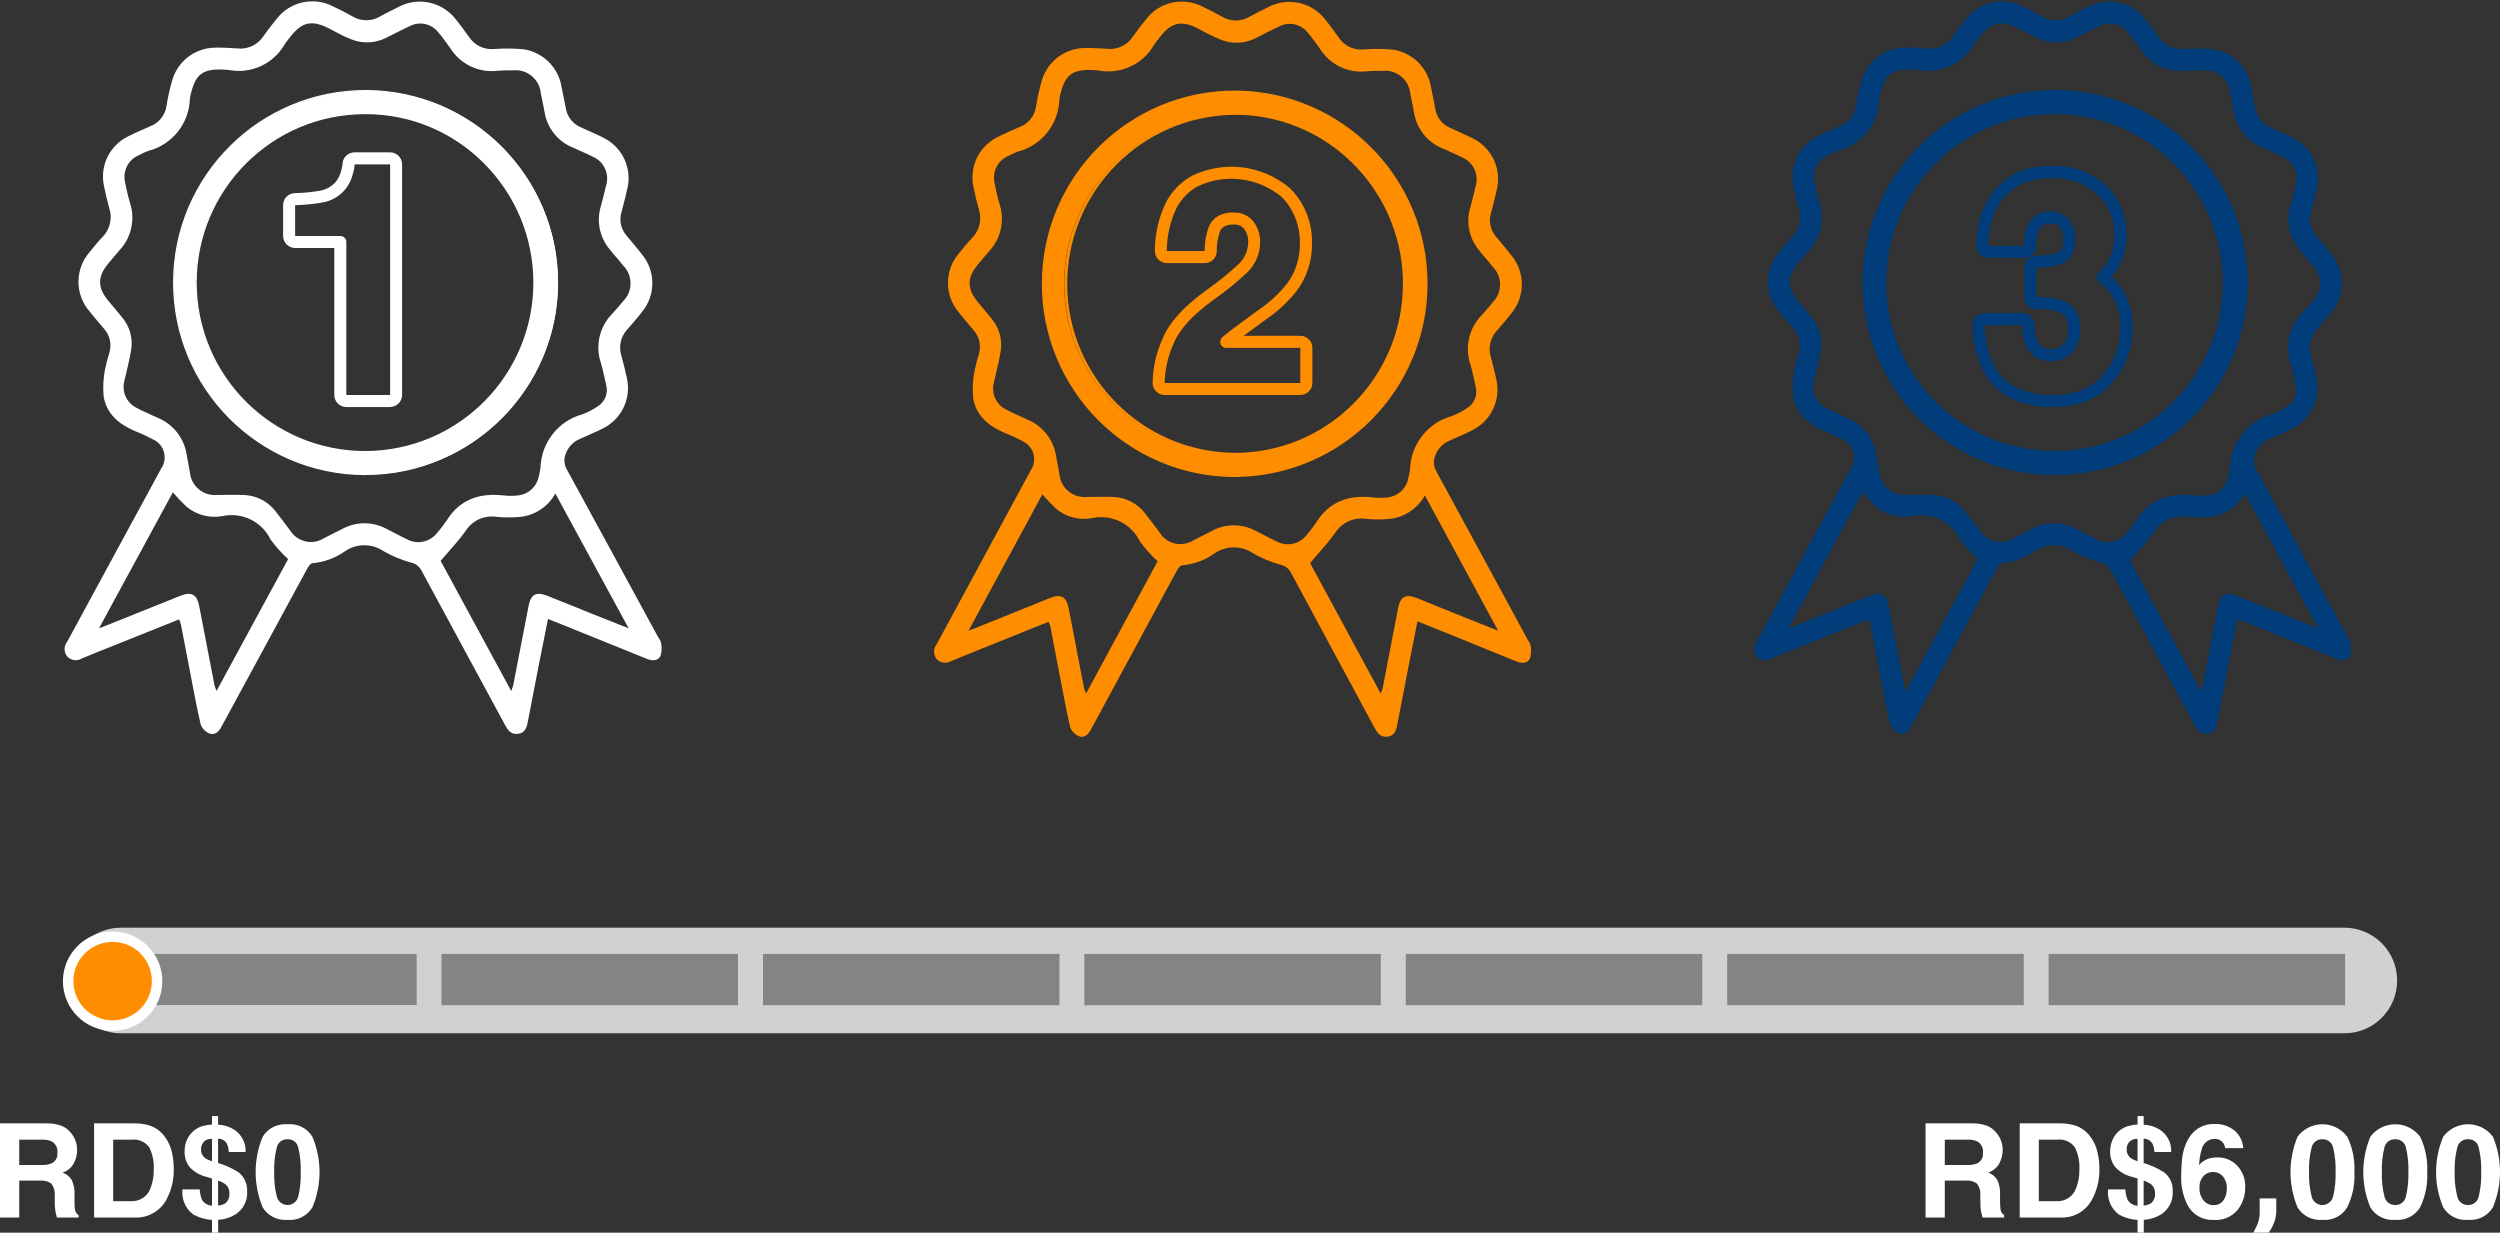 <?xml version="1.0" encoding="UTF-8"?>
<svg id="Group_11247" xmlns="http://www.w3.org/2000/svg" xmlns:xlink="http://www.w3.org/1999/xlink" version="1.1" viewBox="0 0 353.65 174.37">
  <rect x="0" y="0" width="353.65" height="174.37" fill="#333333" stroke="none"/>
  <!-- Generator: Adobe Illustrator 29.8.3, SVG Export Plug-In . SVG Version: 2.1.1 Build 3)  -->
  <defs>
    <style>
      .st0 {
        fill: none;
      }

      .st1 {
        fill: #ff8d00;
      }

      .st2 {
        clip-path: url(#clippath-1);
      }

      .st3 {
        clip-path: url(#clippath-3);
      }

      .st4 {
        clip-path: url(#clippath-2);
      }

      .st5 {
        fill: #848484;
      }

      .st6 {
        fill: #fff;
      }

      .st7 {
        fill: #003b7a;
      }

      .st8 {
        fill: #d1d1d1;
      }

      .st9 {
        clip-path: url(#clippath);
      }
    </style>
    <clipPath id="clippath">
      <rect class="st0" width="353.65" height="174.37"/>
    </clipPath>
    <clipPath id="clippath-1">
      <rect class="st0" width="353.65" height="174.37"/>
    </clipPath>
    <clipPath id="clippath-2">
      <rect class="st0" width="353.65" height="174.37"/>
    </clipPath>
    <clipPath id="clippath-3">
      <rect class="st0" x="248.13" y=".23" width="84.43" height="103.62"/>
    </clipPath>
  </defs>
  <g class="st9">
    <g id="Group_11246">
      <g id="Group_11239">
        <g class="st2">
          <g id="Group_11238">
            <path id="Path_5010" class="st6" d="M277.99,167.01h-2.88v5.22h-2.72v-13.32h6.54c.73-.02,1.46.1,2.15.34.5.2.93.52,1.28.93.29.33.52.71.69,1.12.17.45.26.92.25,1.4,0,.66-.17,1.3-.48,1.88-.34.62-.91,1.08-1.58,1.29.54.18,1.01.56,1.3,1.05.3.65.43,1.37.39,2.08v.9c0,.41.01.83.07,1.24.06.31.25.58.51.76v.33h-3.06c-.07-.23-.13-.47-.18-.71-.08-.38-.12-.76-.12-1.15l-.02-1.24c.07-.61-.1-1.21-.47-1.7-.49-.34-1.08-.49-1.67-.42M279.68,164.58c.57-.27.9-.87.83-1.5.08-.65-.24-1.29-.8-1.62-.43-.18-.89-.27-1.36-.24h-3.24v3.58h3.16c.48.03.96-.05,1.41-.22M291.45,172.23h-5.74v-13.32h5.74c.7,0,1.39.09,2.06.29.92.29,1.72.89,2.26,1.69.46.64.79,1.37.95,2.15.17.72.25,1.46.26,2.2.05,1.57-.32,3.12-1.07,4.5-.88,1.62-2.62,2.59-4.46,2.49M293.52,162.31c-.58-.8-1.56-1.22-2.54-1.09h-2.57v8.7h2.57c1.25.05,2.37-.75,2.74-1.95.31-.81.45-1.67.43-2.54.06-1.08-.16-2.15-.63-3.12M301.65,166.49c-.94-.21-1.79-.7-2.44-1.41-.48-.62-.73-1.39-.71-2.18,0-.52.09-1.04.28-1.52.38-.99,1.19-1.75,2.2-2.07.46-.13.93-.21,1.4-.23v-1.2h.86v1.22c.82.03,1.62.28,2.31.72,1.05.69,1.65,1.89,1.59,3.14h-2.38c-.02-.41-.11-.81-.27-1.18-.26-.44-.74-.71-1.25-.7v3.44c1.02.3,1.99.74,2.89,1.31.82.64,1.28,1.64,1.22,2.68.1,1.32-.55,2.59-1.67,3.3-.73.44-1.56.7-2.42.75v1.81h-.88v-1.8c-.93-.05-1.84-.32-2.66-.77-1.09-.84-1.67-2.18-1.51-3.55h2.44c.02.53.14,1.05.35,1.53.32.46.82.75,1.38.79v-3.86l-.73-.22ZM303.24,167.01v3.53c.37-.02.73-.14,1.04-.33.42-.35.63-.89.57-1.43.02-.47-.17-.92-.53-1.23-.33-.24-.69-.42-1.08-.54M302.38,164.27v-3.17c-.43-.03-.85.13-1.16.42-.27.3-.4.69-.38,1.09-.02.47.2.92.57,1.21.3.2.62.35.97.45M313.63,163.73c1.08-.04,2.12.39,2.86,1.18.76.82,1.16,1.91,1.12,3.03.02,1.17-.37,2.31-1.09,3.23-.84.99-2.11,1.51-3.4,1.4-1.52.08-2.94-.73-3.65-2.07-.66-1.29-.98-2.72-.92-4.17,0-.82.04-1.63.13-2.44.1-.98.4-1.93.88-2.79.36-.62.86-1.14,1.46-1.52.66-.4,1.41-.6,2.18-.58,1.05-.06,2.09.28,2.91.94.72.63,1.17,1.52,1.22,2.48h-2.57c-.01-.25-.1-.49-.24-.69-.28-.41-.76-.65-1.26-.62-.85,0-1.58.59-1.79,1.41-.23.75-.36,1.52-.39,2.3.29-.37.68-.65,1.11-.83.46-.18.95-.27,1.44-.26M311.9,166.18c-.54.48-.82,1.18-.76,1.9-.03.63.18,1.24.57,1.73.35.43.88.68,1.44.67.53.02,1.03-.22,1.35-.64.35-.49.52-1.09.5-1.69.04-.63-.16-1.26-.56-1.75-.35-.4-.85-.62-1.38-.61-.42,0-.83.13-1.16.39M328.53,172.56c-1.41.13-2.78-.55-3.52-1.76-1.33-3.2-1.33-6.8,0-10,1.45-1.94,4.2-2.34,6.14-.89.34.25.63.55.89.89.76,1.55,1.1,3.27,1.01,5,.1,1.73-.25,3.45-1.02,5-.73,1.21-2.09,1.89-3.5,1.76M330.04,169.26c.27-1.13.39-2.3.35-3.46.05-1.18-.08-2.36-.36-3.5-.15-.7-.79-1.18-1.5-1.14-.72-.04-1.36.44-1.52,1.14-.29,1.14-.42,2.32-.37,3.5-.04,1.17.08,2.34.37,3.47.2.84,1.05,1.35,1.88,1.15.57-.14,1.01-.59,1.15-1.16M338.83,172.56c-1.41.13-2.78-.55-3.52-1.76-1.33-3.2-1.33-6.8,0-10,1.46-1.94,4.22-2.34,6.16-.88.33.25.63.55.88.88.75,1.56,1.09,3.28,1,5,.09,1.73-.25,3.45-1.01,5-.74,1.21-2.1,1.89-3.51,1.76M340.34,169.26c.27-1.13.39-2.3.35-3.46.05-1.18-.08-2.36-.36-3.5-.15-.7-.79-1.18-1.5-1.14-.72-.04-1.36.44-1.52,1.14-.29,1.14-.42,2.32-.37,3.5-.04,1.17.08,2.34.37,3.47.15.71.79,1.22,1.52,1.19.73.03,1.37-.48,1.51-1.2M349.13,172.56c-1.41.13-2.77-.55-3.51-1.76-1.35-3.2-1.35-6.8,0-10,1.45-1.94,4.2-2.34,6.14-.89.34.25.63.55.89.89,1.34,3.2,1.33,6.8-.01,10-.74,1.21-2.1,1.89-3.51,1.76M350.64,169.26c.27-1.13.39-2.3.35-3.46.05-1.18-.08-2.36-.36-3.5-.15-.7-.79-1.18-1.5-1.14-.71-.04-1.35.44-1.52,1.14-.29,1.14-.41,2.32-.37,3.5-.04,1.17.09,2.34.37,3.47.15.71.79,1.22,1.52,1.19.73.03,1.37-.48,1.51-1.2"/>
            <path id="Path_5011" class="st6" d="M5.59,167.01h-2.87v5.22H0v-13.32h6.53c.73-.02,1.47.1,2.16.34.49.2.93.52,1.28.93.29.33.52.71.69,1.12.17.45.25.92.25,1.4,0,.66-.17,1.3-.48,1.88-.34.62-.91,1.08-1.58,1.29.54.19,1,.56,1.3,1.05.3.65.43,1.37.39,2.08v.9c-.01.41,0,.83.07,1.24.05.31.24.59.51.76v.33h-3.07c-.08-.3-.14-.53-.18-.71-.07-.38-.11-.76-.12-1.15v-1.24c.05-.61-.12-1.21-.48-1.7-.49-.34-1.09-.48-1.68-.42M7.28,164.58c.57-.27.91-.87.84-1.5.08-.65-.24-1.29-.81-1.62-.43-.18-.89-.27-1.35-.24h-3.24v3.58h3.15c.48.03.96-.05,1.41-.22M19.05,172.23h-5.74v-13.32h5.74c.7,0,1.39.09,2.06.29.92.29,1.72.89,2.27,1.69.46.65.78,1.38.95,2.15.16.72.25,1.46.25,2.2.05,1.57-.31,3.12-1.06,4.5-.89,1.62-2.63,2.58-4.47,2.49M21.12,162.31c-.58-.8-1.56-1.22-2.54-1.09h-2.57v8.7h2.57c1.25.05,2.38-.75,2.75-1.95.3-.81.44-1.67.42-2.54.06-1.08-.16-2.15-.63-3.12M29.26,166.49c-.94-.21-1.8-.7-2.45-1.41-.48-.63-.72-1.39-.7-2.18,0-.52.08-1.04.27-1.52.18-.44.44-.85.78-1.19.4-.41.89-.71,1.43-.88.46-.13.93-.21,1.4-.23v-1.2h.86v1.22c.82.03,1.62.28,2.31.72,1.04.7,1.64,1.89,1.58,3.14h-2.38c0-.41-.1-.81-.27-1.18-.25-.44-.73-.71-1.24-.7v3.44c1.02.3,1.99.74,2.89,1.31.82.64,1.27,1.64,1.22,2.68.1,1.32-.55,2.59-1.67,3.3-.74.44-1.57.7-2.43.75v1.81h-.87v-1.8c-.93-.05-1.84-.32-2.66-.77-1.1-.83-1.67-2.18-1.52-3.55h2.44c.03.53.15,1.04.35,1.53.32.46.83.74,1.39.79v-3.86l-.73-.22ZM30.85,167.01v3.53c.37-.03.72-.14,1.04-.33.41-.36.62-.89.56-1.43.03-.47-.17-.93-.53-1.23-.32-.24-.69-.42-1.07-.54M29.99,164.27v-3.17c-.43-.03-.85.12-1.17.42-.26.3-.4.69-.38,1.09-.02.47.2.92.57,1.21.3.2.63.35.98.45M40.68,172.56c-1.41.13-2.78-.55-3.52-1.76-1.33-3.2-1.33-6.8,0-10,.74-1.21,2.11-1.89,3.52-1.76,1.41-.14,2.78.55,3.51,1.76,1.35,3.2,1.35,6.8,0,10-.74,1.21-2.1,1.89-3.51,1.76M42.19,169.26c.27-1.13.39-2.3.35-3.46.05-1.18-.08-2.36-.36-3.5-.15-.7-.79-1.18-1.5-1.14-.72-.04-1.36.44-1.52,1.14-.29,1.14-.42,2.32-.37,3.5-.04,1.17.08,2.34.37,3.47.2.84,1.05,1.35,1.88,1.15.57-.14,1.01-.59,1.15-1.16"/>
            <path id="Path_5012" class="st8" d="M331.63,145.07H17.11c-3.79,0-6.86-3.07-6.86-6.86s3.07-6.85,6.86-6.85h314.52c3.79,0,6.86,3.07,6.86,6.85s-3.07,6.86-6.86,6.86"/>
            <path id="Path_5013" class="st8" d="M337.87,138.7c0-3.45-2.79-6.24-6.24-6.24H17.11c-3.45,0-6.24,2.79-6.24,6.24,0,3.45,2.79,6.24,6.24,6.24h314.53c3.45,0,6.24-2.79,6.24-6.24M339.1,138.7c0,4.13-3.34,7.47-7.47,7.47H17.11c-4.13,0-7.47-3.34-7.47-7.47s3.34-7.47,7.47-7.47h314.52c4.12,0,7.47,3.34,7.47,7.46h0"/>
            <rect id="Rectangle_1297" class="st5" x="153.39" y="134.94" width="41.94" height="7.26"/>
            <rect id="Rectangle_1298" class="st5" x="244.33" y="134.94" width="41.95" height="7.26"/>
            <rect id="Rectangle_1299" class="st5" x="107.93" y="134.94" width="41.94" height="7.26"/>
            <rect id="Rectangle_1300" class="st5" x="62.45" y="134.94" width="41.94" height="7.26"/>
            <rect id="Rectangle_1301" class="st5" x="198.86" y="134.94" width="41.94" height="7.26"/>
            <rect id="Rectangle_1302" class="st5" x="289.8" y="134.94" width="41.94" height="7.26"/>
            <path id="Path_5014" class="st5" d="M58.94,134.94H17.1c-2,0-3.62,1.62-3.62,3.62s1.62,3.62,3.62,3.62h41.84v-7.25Z"/>
            <path id="Path_5015" class="st1" d="M15.93,132.5c3.48,0,6.29,2.82,6.29,6.29s-2.82,6.29-6.29,6.29-6.29-2.82-6.29-6.29h0c0-3.48,2.82-6.29,6.29-6.29"/>
            <path id="Path_5016" class="st6" d="M15.93,145.83c-3.88,0-7.03-3.15-7.03-7.03s3.15-7.03,7.03-7.03,7.03,3.15,7.03,7.03c0,3.88-3.15,7.03-7.03,7.03M15.93,133.24c-3.07,0-5.55,2.49-5.55,5.55s2.49,5.55,5.55,5.55c3.07,0,5.55-2.49,5.55-5.55,0-3.07-2.49-5.55-5.55-5.55"/>
          </g>
          <path class="st6" d="M320.2,175.15l-1.48-.7.3-.59c.41-.75.62-1.47.63-2.16v-2.17h2.35v1.89c-.01.67-.19,1.34-.52,2.03-.34.69-.76,1.25-1.28,1.7Z"/>
        </g>
      </g>
      <g id="Group_11241">
        <g id="Group_11248">
          <path id="Path_5017" class="st6" d="M77.51,87.59c-.45,2.26-.86,4.35-1.28,6.42-.53,2.72-1.05,5.44-1.58,8.16-.15.81-.41,1.53-1.39,1.64-.95.11-1.39-.47-1.8-1.22-3.95-7.32-7.93-14.62-11.87-21.94-.32-.57-.87-.97-1.52-1.09-1.33-.37-2.61-.9-3.81-1.59-1.63-1.11-3.76-1.12-5.4-.03-1.37.98-2.97,1.58-4.65,1.73-.28,0-.61.51-.8.86-3.89,7.15-7.77,14.31-11.65,21.47-.17.31-.35.62-.51.93-.36.68-.97,1.1-1.65.82-.56-.24-.99-.69-1.21-1.26-.57-2.42-1.01-4.87-1.48-7.3-.45-2.31-.88-4.61-1.33-6.91-.07-.23-.15-.45-.26-.66-3.03,1.22-6.02,2.43-9.02,3.62-1.59.63-3.17,1.26-4.74,1.91-.66.41-1.52.29-2.05-.28-.49-.6-.5-1.46-.02-2.07,4.45-8.18,8.89-16.37,13.33-24.56.85-1.26.52-2.98-.74-3.84-.11-.08-.23-.15-.36-.2-.84-.46-1.71-.86-2.6-1.21-2.24-.95-4.05-2.4-4.46-4.91-.12-1.3-.05-2.61.21-3.89.16-.8.37-1.58.62-2.36.32-1.16.04-2.4-.75-3.3-.71-.8-1.38-1.63-2.06-2.46-2.11-2.41-2.11-6.01,0-8.42.58-.72,1.17-1.45,1.81-2.11,1.08-1.09,1.45-2.7.95-4.15-.28-1.02-.54-2.06-.74-3.11-.59-2.82.79-5.68,3.37-6.96,1.05-.54,2.13-.99,3.2-1.47,1.22-.47,2.1-1.56,2.28-2.86.19-1.19.45-2.37.78-3.53.74-2.74,3.19-4.66,6.03-4.72,1.07-.03,2.13.05,3.2.11,1.45.17,2.87-.49,3.68-1.7.59-.85,1.23-1.66,1.88-2.46,1.85-2.42,5.15-3.19,7.88-1.84.96.44,1.91.94,2.84,1.46,1.22.74,2.74.74,3.96,0,.8-.46,1.64-.85,2.46-1.27,2.8-1.56,6.32-.81,8.25,1.74.66.8,1.25,1.64,1.86,2.48.77,1.15,2.1,1.79,3.48,1.68,1.42-.11,2.85-.1,4.27.04,2.76.45,4.92,2.63,5.33,5.4.19.97.42,1.94.58,2.92.2,1.22,1.02,2.25,2.16,2.72,1.05.51,2.15.93,3.18,1.47,2.72,1.35,4.12,4.43,3.33,7.37-.25,1.03-.48,2.07-.77,3.1-.37,1.14-.12,2.39.65,3.31.73.92,1.53,1.79,2.24,2.73,1.96,2.38,1.94,5.81-.04,8.17-.67.87-1.41,1.69-2.13,2.53-.86.98-1.15,2.34-.76,3.59.29,1.07.56,2.13.79,3.21.63,2.81-.7,5.68-3.24,7.03-1.1.58-2.26,1.03-3.39,1.55-1,.41-1.77,1.25-2.09,2.29-.22.67-.14,1.41.21,2.02,4.32,7.89,8.6,15.8,12.91,23.71.15.28.41.55.43.85.13.62.1,1.27-.09,1.87-.37.7-1.17.68-1.9.39-3.03-1.22-6.06-2.44-9.08-3.67-1.58-.65-3.16-1.28-4.91-1.98l-.02.03ZM32.4,9.9c-.39-.02-.78-.07-1.17-.07-2.53-.04-3.53.72-4.17,3.19-.1.3-.16.61-.2.93-.09,3.51-2.5,6.53-5.9,7.4-.44.16-.86.35-1.26.58-1.53.6-2.38,2.23-2.01,3.83.19,1.05.44,2.09.75,3.11.69,2.3.1,4.8-1.55,6.55-.52.59-1.02,1.2-1.52,1.79-1.6,1.89-1.61,3.47-.04,5.35.65.76,1.28,1.53,1.91,2.3,1.09,1.26,1.57,2.93,1.32,4.58-.23,1.49-.64,2.97-.97,4.46-.4,1.5.31,3.08,1.7,3.78,1,.54,2.05.97,3.08,1.45,2.15.9,3.68,2.86,4.03,5.16.15.83.31,1.67.46,2.51.17,1.95,1.89,3.39,3.84,3.22,1.25,0,2.49-.05,3.74,0,1.77.04,3.43.88,4.52,2.28.71.9,1.38,1.82,2.07,2.72,1,1.63,3.13,2.14,4.75,1.14.01,0,.02-.02.04-.02.93-.46,1.84-.95,2.76-1.4,1.9-.97,4.16-.96,6.05.05.99.49,1.95,1.03,2.95,1.5,1.44.78,3.23.4,4.24-.89.5-.56.96-1.16,1.37-1.78,1.9-3.03,4.7-3.92,8.09-3.53.63.07,1.28.07,1.91,0,1.51-.11,2.75-1.23,3.03-2.72.11-.41.19-.83.24-1.25.12-3.54,2.53-6.59,5.95-7.52.73-.27,1.42-.63,2.07-1.07,1.1-.63,1.61-1.93,1.25-3.14-.25-1.03-.42-2.1-.75-3.11-.79-2.43-.16-5.1,1.64-6.91.51-.6,1.06-1.16,1.54-1.78,1.38-1.39,1.38-3.63,0-5.02-.61-.78-1.3-1.51-1.91-2.29-1.43-1.69-1.9-4-1.25-6.12.27-.95.49-1.92.73-2.89.52-1.64-.27-3.4-1.85-4.09-.94-.49-1.94-.87-2.9-1.33-2.08-.86-3.57-2.74-3.94-4.96-.16-.92-.37-1.81-.54-2.72-.19-1.97-1.95-3.42-3.92-3.22-.01,0-.03,0-.04,0-.75,0-1.5,0-2.24.07-2.61.29-5.16-.94-6.57-3.16-.57-.78-1.11-1.58-1.74-2.3-.97-1.23-2.67-1.59-4.05-.85-1.1.5-2.16,1.07-3.25,1.6-1.57.83-3.42.91-5.06.23-1.09-.42-2.11-1.02-3.16-1.55-2.39-1.21-3.81-.87-5.44,1.27-.26.34-.54.66-.77,1.02-1.58,2.75-4.71,4.2-7.83,3.63h-.03ZM40.74,79.07c-.91-.83-1.74-1.76-2.47-2.76-1.24-2.55-4.06-3.91-6.83-3.3-1.78.32-3.62-.15-5.02-1.3-.69-.65-1.35-1.34-1.97-2.06-3.44,6.35-6.89,12.68-10.44,19.22.51-.19.79-.3,1.09-.41,3.48-1.4,6.97-2.81,10.47-4.2,1.5-.6,2.29-.15,2.6,1.43.72,3.77,1.45,7.54,2.18,11.3.08.25.17.5.29.74,3.45-6.36,6.82-12.58,10.12-18.65h-.02ZM62.33,79.34c3.21,5.94,6.57,12.11,9.99,18.41.13-.39.24-.61.29-.85.72-3.72,1.44-7.45,2.16-11.18.31-1.64,1.07-2.07,2.65-1.44,2.11.83,4.2,1.69,6.31,2.54,1.66.66,3.33,1.33,5.2,2.06-3.51-6.46-6.91-12.71-10.37-19.07-.99,1.8-2.77,3.02-4.81,3.29-1.17.12-2.34.13-3.51.01-1.69-.26-3.37.49-4.32,1.91-1.02,1.47-2.28,2.77-3.59,4.32"/>
          <path id="Path_5018" class="st6" d="M51.84,12.83c14.99.03,27.11,12.2,27.09,27.19s-12.2,27.11-27.19,27.09h0s-.11.01-.11.01c-14.99-.06-27.09-12.26-27.03-27.24.06-14.99,12.26-27.09,27.24-27.03h0M51.65,16.05c-13.21-.01-23.94,10.69-23.95,23.9s10.69,23.94,23.9,23.95c13.21.01,23.94-10.69,23.95-23.9,0-.04,0-.07,0-.11-.04-13.17-10.73-23.83-23.9-23.84"/>
          <path id="Path_5019" class="st6" d="M51.74,67.21h-.11c-15.04-.05-27.2-12.28-27.15-27.33.05-15.04,12.28-27.2,27.33-27.15h.04c14.98.1,27.07,12.26,27.1,27.24-.03,14.97-12.13,27.13-27.1,27.23h-.1ZM51.8,12.93c-14.93-.05-27.08,12.02-27.13,26.95-.05,14.93,12.02,27.08,26.95,27.13h.11c14.92-.02,27-12.12,26.99-27.04,0-7.15-2.84-14.01-7.89-19.07-5.01-5.09-11.86-7.96-19-7.98h-.04ZM51.67,64c-13.27,0-24.03-10.75-24.03-24.02,0-13.27,10.75-24.03,24.02-24.03h.11c6.31,0,12.36,2.51,16.8,6.98,9.42,9.34,9.48,24.55.14,33.96-4.49,4.53-10.6,7.08-16.98,7.1h-.06ZM51.65,16.15h0c-13.16,0-23.82,10.67-23.82,23.83,0,13.16,10.67,23.82,23.83,23.82h.06c13.16-.05,23.78-10.77,23.73-23.93-.03-6.31-2.55-12.35-7.03-16.8-4.41-4.44-10.41-6.93-16.66-6.92h-.11"/>
          <path id="Path_5020" class="st6" d="M55.19,57.58h-6.2c-.94,0-1.7-.76-1.7-1.7h0v-20.8h-5.54c-.94,0-1.7-.76-1.7-1.7h0v-4.36c0-.91.71-1.66,1.62-1.7,1.24-.02,2.48-.14,3.7-.36.81-.17,1.54-.58,2.09-1.19.39-.48.67-1.05.81-1.66.09-.28.15-.57.18-.86,0-.94.76-1.7,1.7-1.7h5.03c.94,0,1.7.76,1.7,1.7h0v32.62c0,.94-.76,1.7-1.7,1.7h0M50.16,23.26c-.02.44-.1.88-.24,1.3-.46,2.06-2.09,3.65-4.16,4.06-1.33.24-2.67.37-4.01.4v4.36h6.39c.47,0,.85.38.85.85h0v21.65h6.2V23.26h-5.03Z"/>
        </g>
      </g>
      <g id="Group_11243">
        <g class="st4">
          <g id="Group_11242">
            <path id="Path_5021" class="st1" d="M200.51,87.93c-.45,2.27-.86,4.36-1.28,6.44-.53,2.73-1.05,5.46-1.58,8.19-.15.81-.41,1.54-1.39,1.65-.95.11-1.39-.47-1.8-1.22-3.95-7.35-7.93-14.68-11.87-22.03-.32-.57-.87-.97-1.52-1.09-1.33-.37-2.61-.9-3.81-1.6-1.63-1.11-3.77-1.12-5.4-.02-1.37.98-2.97,1.58-4.65,1.73-.28,0-.61.51-.8.86-3.89,7.18-7.77,14.36-11.65,21.55-.17.31-.35.62-.51.93-.36.68-.97,1.1-1.65.82-.56-.24-.99-.69-1.21-1.26-.57-2.42-1.01-4.89-1.48-7.33-.45-2.31-.88-4.62-1.33-6.93-.07-.23-.15-.45-.26-.66-3.03,1.22-6.02,2.43-9.02,3.63-1.59.63-3.17,1.27-4.74,1.92-.66.41-1.52.29-2.05-.28-.49-.6-.5-1.47-.02-2.08,4.45-8.21,8.89-16.42,13.33-24.64.86-1.27.52-3-.75-3.86-.11-.07-.23-.14-.35-.2-.84-.46-1.71-.87-2.6-1.21-2.24-.96-4.05-2.41-4.46-4.93-.12-1.3-.05-2.62.21-3.9.16-.8.37-1.6.62-2.38.32-1.16.04-2.4-.75-3.3-.71-.81-1.38-1.64-2.06-2.48-2.11-2.42-2.11-6.03,0-8.45.58-.72,1.17-1.45,1.81-2.11,1.08-1.1,1.45-2.71.95-4.17-.28-1.02-.54-2.07-.74-3.11-.6-2.83.79-5.7,3.37-6.99,1.05-.55,2.13-.99,3.2-1.47,1.22-.47,2.1-1.57,2.28-2.87.19-1.19.45-2.38.78-3.54.74-2.74,3.19-4.68,6.03-4.75,1.07-.03,2.13.06,3.2.11,1.45.17,2.87-.48,3.68-1.7.59-.85,1.23-1.67,1.88-2.47,1.84-2.42,5.15-3.2,7.88-1.85.96.45,1.91.95,2.84,1.46,1.21.75,2.75.75,3.96,0,.8-.45,1.64-.85,2.46-1.26,2.8-1.56,6.32-.82,8.25,1.74.66.8,1.25,1.65,1.86,2.49.77,1.15,2.1,1.8,3.48,1.69,1.42-.12,2.85-.11,4.27.03,2.77.46,4.92,2.65,5.33,5.42.19.98.42,1.95.58,2.93.19,1.22,1.01,2.26,2.16,2.73,1.05.51,2.15.94,3.18,1.48,2.73,1.36,4.12,4.45,3.33,7.39-.25,1.04-.48,2.09-.77,3.11-.37,1.15-.12,2.4.65,3.33.73.92,1.53,1.8,2.24,2.73,1.96,2.39,1.94,5.83-.04,8.2-.67.87-1.41,1.7-2.13,2.54-.86.99-1.15,2.36-.76,3.61.29,1.07.56,2.14.79,3.22.63,2.81-.7,5.69-3.24,7.05-1.1.59-2.26,1.04-3.39,1.56-1.01.41-1.77,1.26-2.09,2.3-.22.68-.14,1.41.21,2.03,4.32,7.91,8.6,15.85,12.91,23.79.15.28.41.55.43.85.13.62.1,1.27-.09,1.87-.37.71-1.17.69-1.9.4-3.03-1.23-6.06-2.46-9.08-3.69-1.58-.64-3.16-1.28-4.91-1.98l-.02.03ZM155.4,9.97c-.39-.03-.78-.07-1.17-.07-2.53-.04-3.53.72-4.17,3.19-.1.31-.16.62-.2.94-.09,3.52-2.49,6.55-5.9,7.43-.43.16-.86.35-1.26.57-1.53.61-2.38,2.25-2.01,3.85.19,1.05.44,2.1.75,3.12.7,2.31.11,4.82-1.55,6.58-.52.58-1.02,1.19-1.52,1.79-1.6,1.9-1.61,3.48-.04,5.37.65.76,1.28,1.54,1.91,2.31,1.09,1.27,1.57,2.94,1.32,4.59-.23,1.5-.64,2.99-.97,4.48-.4,1.51.31,3.09,1.7,3.79,1,.55,2.05.97,3.08,1.45,2.15.91,3.67,2.87,4.03,5.18.15.84.31,1.68.46,2.52.17,1.95,1.89,3.4,3.84,3.24,1.25,0,2.49-.05,3.74,0,1.77.04,3.43.89,4.52,2.29.71.89,1.38,1.82,2.07,2.72.99,1.63,3.11,2.15,4.74,1.16.02-.01.03-.02.05-.03.93-.46,1.84-.95,2.76-1.41,1.9-.98,4.17-.95,6.05.06.99.49,1.95,1.03,2.95,1.5,1.44.78,3.23.4,4.24-.89.5-.57.95-1.16,1.37-1.79,1.9-3.04,4.7-3.94,8.09-3.54.63.07,1.28.07,1.91,0,1.51-.12,2.76-1.24,3.03-2.73.11-.41.19-.83.24-1.25.11-3.55,2.53-6.61,5.95-7.55.73-.27,1.43-.64,2.07-1.08,1.1-.63,1.61-1.94,1.25-3.15-.25-1.03-.42-2.1-.75-3.12-.79-2.43-.16-5.11,1.64-6.93.51-.6,1.06-1.17,1.54-1.79,1.38-1.4,1.38-3.64,0-5.04-.61-.78-1.3-1.51-1.91-2.3-1.44-1.7-1.91-4.01-1.25-6.13.27-.96.49-1.93.73-2.9.52-1.64-.27-3.41-1.85-4.11-.94-.5-1.94-.88-2.9-1.33-2.09-.87-3.57-2.76-3.94-4.99-.16-.91-.37-1.81-.54-2.72-.19-1.97-1.94-3.42-3.91-3.23-.02,0-.03,0-.05,0-.75,0-1.5,0-2.24.07-2.62.29-5.17-.95-6.57-3.18-.57-.78-1.11-1.58-1.74-2.3-.96-1.23-2.67-1.59-4.05-.86-1.1.5-2.16,1.08-3.25,1.61-1.57.83-3.42.91-5.06.23-1.08-.46-2.14-.98-3.16-1.56-2.39-1.21-3.81-.87-5.44,1.28-.26.34-.54.67-.77,1.02-1.57,2.76-4.71,4.22-7.83,3.65h-.03ZM163.74,79.38c-.91-.84-1.74-1.77-2.47-2.77-1.23-2.55-4.06-3.92-6.83-3.31-1.78.32-3.62-.15-5.02-1.31-.69-.65-1.35-1.34-1.97-2.06-3.44,6.37-6.89,12.72-10.44,19.29.51-.2.79-.31,1.09-.42,3.48-1.41,6.97-2.82,10.47-4.22,1.5-.6,2.29-.14,2.6,1.44.72,3.78,1.45,7.56,2.18,11.34.08.25.17.5.29.74,3.45-6.38,6.82-12.62,10.12-18.71h-.02ZM185.33,79.65c3.21,5.96,6.57,12.15,9.99,18.47.13-.39.24-.61.29-.85l2.16-11.22c.31-1.64,1.07-2.08,2.65-1.45,2.11.84,4.2,1.7,6.31,2.55,1.66.67,3.33,1.33,5.2,2.08-3.51-6.49-6.91-12.76-10.37-19.15-.99,1.8-2.77,3.03-4.81,3.31-1.17.12-2.34.12-3.51.01-1.69-.26-3.38.49-4.32,1.91-1.02,1.48-2.28,2.78-3.59,4.34"/>
            <path id="Path_5022" class="st1" d="M174.84,12.91c15.04.15,27.11,12.47,26.95,27.51-.15,14.86-12.19,26.86-27.05,26.95h0s-.11.01-.11.01c-15.04-.06-27.19-12.3-27.13-27.34.06-15.04,12.3-27.19,27.34-27.13M174.65,16.14c-13.26-.06-24.06,10.64-24.12,23.9-.06,13.26,10.64,24.06,23.9,24.12,13.26.06,24.06-10.64,24.12-23.9,0-.07,0-.13,0-.2v-.62c-.36-12.95-10.94-23.27-23.9-23.3"/>
            <path id="Path_5023" class="st1" d="M174.74,67.48h-.11c-15.1-.05-27.3-12.32-27.25-27.42.05-15.1,12.32-27.3,27.42-27.25h.04c15,.13,27.1,12.33,27.1,27.33,0,15-12.1,27.19-27.1,27.33h-.1ZM174.8,13.01c-14.99-.05-27.17,12.06-27.22,27.05-.05,14.99,12.06,27.17,27.05,27.22h.11c14.98-.08,27.07-12.29,26.99-27.27-.04-7.12-2.87-13.95-7.89-19-5.01-5.11-11.85-7.99-19.01-8h-.03ZM174.68,64.26c-13.32,0-24.12-10.78-24.13-24.09,0-13.32,10.78-24.12,24.09-24.13h.13c6.21,0,12.16,2.44,16.58,6.8,4.5,4.37,7.11,10.33,7.28,16.6v.62c.05,6.4-2.46,12.55-6.97,17.1-4.47,4.55-10.58,7.11-16.95,7.1h-.04ZM174.65,16.24c-13.21.13-23.8,10.94-23.68,24.14.13,13.03,10.67,23.57,23.71,23.68h.04c6.32,0,12.38-2.53,16.81-7.04,4.47-4.51,6.96-10.61,6.92-16.96v-.62c-.18-6.22-2.77-12.12-7.23-16.46-4.38-4.32-10.29-6.74-16.44-6.74h-.13Z"/>
            <path id="Path_5024" class="st1" d="M183.94,55.88h-19.19c-.94,0-1.7-.76-1.7-1.7,0,0,0-.01,0-.02.03-2.2.53-4.36,1.46-6.36.9-2.18,2.9-4.39,6.1-6.73,1.65-1.14,3.21-2.41,4.68-3.78.8-.79,1.25-1.85,1.28-2.97.04-.71-.17-1.4-.6-1.97-.38-.43-.94-.65-1.51-.58-.44-.02-.87.07-1.26.26-.28.16-.5.4-.62.69-.32.92-.48,1.89-.46,2.87-.03.92-.78,1.64-1.7,1.63h-5.35c-.94,0-1.7-.76-1.7-1.7,0-.03,0-.05,0-.08,0-2.29.51-4.55,1.48-6.63.82-1.67,2.14-3.04,3.76-3.94,4.55-2.21,9.96-1.53,13.83,1.73l.37.37c1.88,2.05,2.88,4.76,2.78,7.54.03,2.41-.74,4.76-2.19,6.68-1.24,1.55-2.71,2.91-4.36,4.03l-2.2,1.61c-.33.24-.63.46-.92.67h8.03c.94,0,1.7.76,1.7,1.7v4.97c0,.94-.76,1.7-1.7,1.7M174.45,30.07c1.08-.06,2.12.39,2.82,1.21.67.87,1.02,1.94.99,3.04-.02,1.55-.64,3.02-1.72,4.12-1.54,1.46-3.18,2.8-4.92,4-2.9,2.12-4.76,4.15-5.55,6.05-.83,1.78-1.28,3.72-1.32,5.69h19.19v-4.97h-10.48c-.47,0-.85-.38-.85-.85,0-.23.09-.45.25-.61.01-.01.11-.11.12-.12.55-.47,1.54-1.22,2.84-2.17l2.2-1.61c1.51-1.02,2.86-2.25,4-3.67,1.23-1.63,1.88-3.63,1.86-5.67.09-2.34-.73-4.62-2.3-6.36l-.34-.34c-3.33-2.73-7.93-3.29-11.82-1.45-1.33.74-2.4,1.86-3.07,3.23-.85,1.86-1.29,3.88-1.29,5.92h5.35c-.01-1.2.2-2.39.62-3.52.27-.61.74-1.12,1.32-1.45.64-.34,1.37-.51,2.1-.49"/>
          </g>
        </g>
      </g>
      <g id="Group_11245">
        <g class="st3">
          <g id="Group_11244">
            <path id="Path_5025" class="st7" d="M316.51,87.59c-.45,2.26-.86,4.35-1.28,6.42-.53,2.72-1.05,5.44-1.58,8.16-.15.81-.41,1.53-1.39,1.64-.95.11-1.39-.47-1.8-1.22-3.95-7.32-7.93-14.62-11.87-21.94-.32-.57-.87-.97-1.52-1.09-1.33-.37-2.61-.9-3.81-1.59-1.63-1.11-3.76-1.12-5.4-.03-1.37.98-2.97,1.58-4.65,1.73-.28,0-.61.51-.8.86-3.89,7.15-7.77,14.31-11.65,21.47-.17.31-.35.62-.51.93-.36.68-.97,1.1-1.65.82-.56-.24-.99-.69-1.21-1.26-.57-2.42-1.01-4.87-1.48-7.3-.45-2.31-.88-4.61-1.33-6.91-.07-.23-.15-.45-.26-.66-3.03,1.22-6.02,2.43-9.02,3.62-1.59.63-3.17,1.26-4.74,1.91-.66.41-1.52.29-2.05-.28-.49-.6-.5-1.46-.02-2.07,4.45-8.18,8.89-16.37,13.33-24.56.85-1.26.52-2.98-.74-3.84-.11-.08-.23-.15-.36-.2-.84-.46-1.71-.86-2.6-1.21-2.24-.95-4.05-2.4-4.46-4.91-.12-1.3-.05-2.61.21-3.89.16-.8.37-1.58.62-2.36.32-1.16.04-2.4-.75-3.3-.71-.8-1.38-1.63-2.06-2.46-2.11-2.41-2.11-6.01,0-8.42.58-.72,1.17-1.45,1.81-2.11,1.08-1.09,1.45-2.7.95-4.15-.28-1.02-.54-2.06-.74-3.11-.59-2.82.79-5.68,3.37-6.96,1.05-.54,2.13-.99,3.2-1.47,1.22-.47,2.1-1.56,2.28-2.86.19-1.19.45-2.37.78-3.53.74-2.74,3.19-4.66,6.03-4.72,1.07-.03,2.13.05,3.2.11,1.45.17,2.87-.49,3.68-1.7.59-.85,1.23-1.66,1.88-2.46,1.85-2.42,5.15-3.19,7.88-1.84.96.44,1.91.94,2.84,1.46,1.22.74,2.74.74,3.96,0,.8-.46,1.64-.85,2.46-1.27,2.8-1.56,6.32-.81,8.25,1.74.66.8,1.25,1.64,1.86,2.48.77,1.15,2.1,1.79,3.48,1.68,1.42-.11,2.85-.1,4.27.04,2.76.45,4.92,2.63,5.33,5.4.19.97.42,1.94.58,2.92.2,1.22,1.02,2.25,2.16,2.72,1.05.51,2.15.93,3.18,1.47,2.72,1.35,4.12,4.43,3.33,7.37-.25,1.03-.48,2.07-.77,3.1-.37,1.14-.12,2.39.65,3.31.73.92,1.53,1.79,2.24,2.73,1.96,2.38,1.94,5.81-.04,8.17-.67.87-1.41,1.69-2.13,2.53-.86.98-1.15,2.34-.76,3.59.29,1.07.56,2.13.79,3.21.63,2.81-.7,5.68-3.24,7.03-1.1.58-2.26,1.03-3.39,1.55-1,.41-1.77,1.25-2.09,2.29-.22.67-.14,1.41.21,2.02,4.32,7.89,8.6,15.8,12.91,23.71.15.28.41.55.43.85.13.62.1,1.27-.09,1.87-.37.7-1.17.68-1.9.39-3.03-1.22-6.06-2.44-9.08-3.67-1.58-.65-3.16-1.28-4.91-1.98l-.02.03ZM271.4,9.9c-.39-.02-.78-.07-1.17-.07-2.53-.04-3.53.72-4.17,3.19-.1.3-.16.61-.2.93-.09,3.51-2.5,6.53-5.9,7.4-.44.16-.86.35-1.26.58-1.53.6-2.38,2.23-2.01,3.83.19,1.05.44,2.09.75,3.11.69,2.3.1,4.8-1.55,6.55-.52.59-1.02,1.2-1.52,1.79-1.6,1.89-1.61,3.47-.04,5.35.65.76,1.28,1.53,1.91,2.3,1.09,1.26,1.57,2.93,1.32,4.58-.23,1.49-.64,2.97-.97,4.46-.4,1.5.31,3.08,1.7,3.78,1,.54,2.05.97,3.08,1.45,2.15.9,3.68,2.86,4.03,5.16.15.83.31,1.67.46,2.51.17,1.95,1.89,3.39,3.84,3.22,1.25,0,2.49-.05,3.74,0,1.77.04,3.43.88,4.52,2.28.71.9,1.38,1.82,2.07,2.72,1,1.63,3.13,2.14,4.75,1.14.01,0,.02-.02.04-.02.93-.46,1.84-.95,2.76-1.4,1.9-.97,4.16-.96,6.05.05.99.49,1.95,1.03,2.95,1.5,1.44.78,3.23.4,4.24-.89.5-.56.96-1.16,1.37-1.78,1.9-3.03,4.7-3.92,8.09-3.53.63.07,1.28.07,1.91,0,1.51-.11,2.75-1.23,3.03-2.72.11-.41.19-.83.24-1.25.12-3.54,2.53-6.59,5.95-7.52.73-.27,1.42-.63,2.07-1.07,1.1-.63,1.61-1.93,1.25-3.14-.25-1.03-.42-2.1-.75-3.11-.79-2.43-.16-5.1,1.64-6.91.51-.6,1.06-1.16,1.54-1.78,1.38-1.39,1.38-3.63,0-5.02-.61-.78-1.3-1.51-1.91-2.29-1.43-1.69-1.91-4-1.25-6.12.27-.95.49-1.92.73-2.89.52-1.64-.27-3.4-1.85-4.09-.94-.49-1.94-.87-2.9-1.33-2.08-.86-3.57-2.74-3.94-4.96-.16-.92-.37-1.81-.54-2.72-.19-1.97-1.95-3.42-3.92-3.22-.01,0-.03,0-.04,0-.75,0-1.5,0-2.24.07-2.61.29-5.16-.94-6.57-3.16-.57-.78-1.11-1.58-1.74-2.3-.97-1.23-2.67-1.59-4.05-.85-1.1.5-2.16,1.07-3.25,1.6-1.57.83-3.42.91-5.06.23-1.09-.42-2.11-1.02-3.16-1.55-2.39-1.21-3.81-.87-5.44,1.27-.26.34-.54.66-.77,1.02-1.58,2.75-4.71,4.2-7.83,3.63h-.03ZM279.74,79.07c-.91-.83-1.74-1.76-2.47-2.76-1.24-2.55-4.06-3.91-6.83-3.3-1.78.32-3.62-.15-5.02-1.3-.69-.65-1.35-1.34-1.97-2.06-3.44,6.35-6.89,12.68-10.44,19.22.51-.19.79-.3,1.09-.41,3.48-1.4,6.97-2.81,10.47-4.2,1.5-.6,2.29-.15,2.6,1.43.72,3.77,1.45,7.54,2.18,11.3.08.25.17.5.29.74,3.45-6.36,6.82-12.58,10.12-18.65h-.02ZM301.33,79.34c3.21,5.94,6.57,12.11,9.99,18.41.13-.39.24-.61.29-.85.72-3.72,1.44-7.45,2.16-11.18.31-1.64,1.07-2.07,2.65-1.44,2.11.83,4.2,1.69,6.31,2.54,1.66.66,3.33,1.33,5.2,2.06-3.51-6.46-6.91-12.71-10.37-19.07-.99,1.8-2.77,3.02-4.81,3.29-1.17.12-2.34.13-3.51.01-1.69-.26-3.37.49-4.32,1.91-1.02,1.47-2.28,2.77-3.59,4.32"/>
            <path id="Path_5026" class="st7" d="M290.84,12.83c14.99.03,27.11,12.2,27.08,27.19s-12.2,27.11-27.18,27.08h0s-.11.01-.11.01c-14.99-.06-27.09-12.26-27.04-27.24.06-14.99,12.26-27.09,27.24-27.04h0M290.65,16.05c-13.21-.01-23.94,10.69-23.95,23.9-.01,13.21,10.69,23.94,23.9,23.95,13.21.01,23.94-10.69,23.95-23.9,0-.04,0-.07,0-.11-.04-13.17-10.73-23.83-23.9-23.84"/>
            <path id="Path_5027" class="st7" d="M290.74,67.21h-.11c-15.04-.05-27.2-12.28-27.15-27.33.05-15.04,12.28-27.2,27.33-27.15h.04c14.98.11,27.07,12.26,27.1,27.24-.03,14.98-12.12,27.13-27.1,27.23h-.1ZM290.8,12.93c-14.93-.05-27.08,12.02-27.13,26.95-.05,14.93,12.02,27.08,26.95,27.13h.11c14.92-.02,27.01-12.11,27-27.03,0-7.15-2.84-14.01-7.89-19.07-5.01-5.09-11.86-7.97-19.01-7.98h-.04ZM290.67,64c-13.27,0-24.03-10.75-24.03-24.02,0-13.27,10.75-24.03,24.02-24.03h.11c6.31,0,12.36,2.51,16.8,6.98,9.42,9.34,9.48,24.55.14,33.96-4.49,4.53-10.6,7.08-16.98,7.1h-.05ZM290.65,16.15h0c-13.16,0-23.82,10.67-23.82,23.83s10.67,23.82,23.83,23.82h.05c13.16-.05,23.78-10.77,23.73-23.93-.03-6.31-2.55-12.35-7.03-16.8-4.41-4.44-10.41-6.93-16.66-6.93h-.11"/>
            <path id="Path_5028" class="st7" d="M290.28,57.58c-4.57,0-7.82-1.68-9.67-5.01-1.01-2.02-1.55-4.26-1.56-6.52-.02-.46.15-.91.47-1.24.32-.34.76-.53,1.23-.53h5.36c.94,0,1.7.76,1.7,1.7h0c-.03.77.1,1.53.38,2.25l.1.2c.15.28.36.51.63.68.41.22.87.32,1.34.3.61,0,1.19-.24,1.61-.69l.1-.1c.45-.6.66-1.35.6-2.1.02-.56-.09-1.12-.34-1.62-.2-.34-.51-.6-.87-.76-1.06-.34-2.18-.48-3.29-.41-.94,0-1.7-.76-1.7-1.7h0v-4.2c0-.93.76-1.69,1.69-1.69.99.05,1.99-.08,2.94-.37.02-.01.04-.02.06-.03.25-.12.85-.4.85-1.96.04-.59-.14-1.18-.52-1.65-.02-.03-.04-.05-.06-.08-.34-.32-.8-.47-1.26-.41-.52-.07-1.04.12-1.39.52-.01.03-.03.05-.05.07-.45.76-.65,1.64-.58,2.52.02.93-.72,1.7-1.65,1.72-.02,0-.03,0-.05,0h-5.09c-.94,0-1.7-.77-1.7-1.71,0-.02,0-.03,0-.05.05-1.58.31-3.15.79-4.66,0-.02.02-.08.03-.1.56-1.42,1.4-2.71,2.47-3.8.03-.03.06-.06.1-.09.88-.84,1.93-1.5,3.07-1.92,1.35-.47,2.78-.7,4.21-.67,2.77-.11,5.47.84,7.55,2.66,2.01,1.83,3.12,4.46,3.01,7.18.05,1.96-.57,3.88-1.77,5.43-.02.03-.04.06-.06.09-.08.1-.17.2-.25.3l.28.27s.06.05.09.08c1.76,1.85,2.69,4.33,2.58,6.88.03,2.85-.99,5.61-2.85,7.76-1.94,2.29-4.81,3.46-8.51,3.46M286.12,46.01h-5.36c0,2,.46,3.97,1.34,5.76,1.52,2.74,4.28,4.13,8.19,4.13,3.18,0,5.6-.96,7.21-2.86,1.6-1.85,2.47-4.22,2.45-6.66.1-2.06-.62-4.09-2.02-5.61-.02-.02-.04-.04-.07-.06l-.36-.35c-.18-.16-.38-.33-.57-.47-.37-.29-.44-.82-.16-1.19.04-.05.07-.09.12-.13.25-.22.48-.46.69-.72.02-.03.03-.05.05-.07.99-1.26,1.5-2.83,1.45-4.44.1-2.24-.8-4.4-2.45-5.92-1.78-1.53-4.07-2.33-6.41-2.22-1.23-.03-2.45.16-3.61.55-.95.35-1.82.89-2.55,1.6-.03.02-.05.04-.08.05-.87.9-1.56,1.96-2.03,3.12,0,.02-.01.04-.01.05-.43,1.36-.67,2.78-.71,4.21h5.09c-.08-1.2.21-2.4.83-3.44.01-.03.03-.06.05-.09.66-.89,1.72-1.38,2.83-1.31.99-.06,1.94.33,2.61,1.07.02.03.04.06.06.08.6.76.91,1.72.87,2.69,0,1.72-.59,2.88-1.75,3.47-.02.01-.05.03-.07.04-1.19.42-2.44.61-3.7.55v4.19c1.34-.07,2.69.12,3.97.55.7.3,1.29.82,1.67,1.47.39.76.58,1.6.55,2.46.07,1.18-.3,2.35-1.06,3.27l-.14.14c-.73.76-1.74,1.18-2.8,1.18-.77.02-1.53-.16-2.21-.53-.54-.33-.99-.8-1.28-1.37l-.12-.25c-.39-.94-.57-1.95-.54-2.96"/>
          </g>
        </g>
      </g>
    </g>
  </g>
</svg>